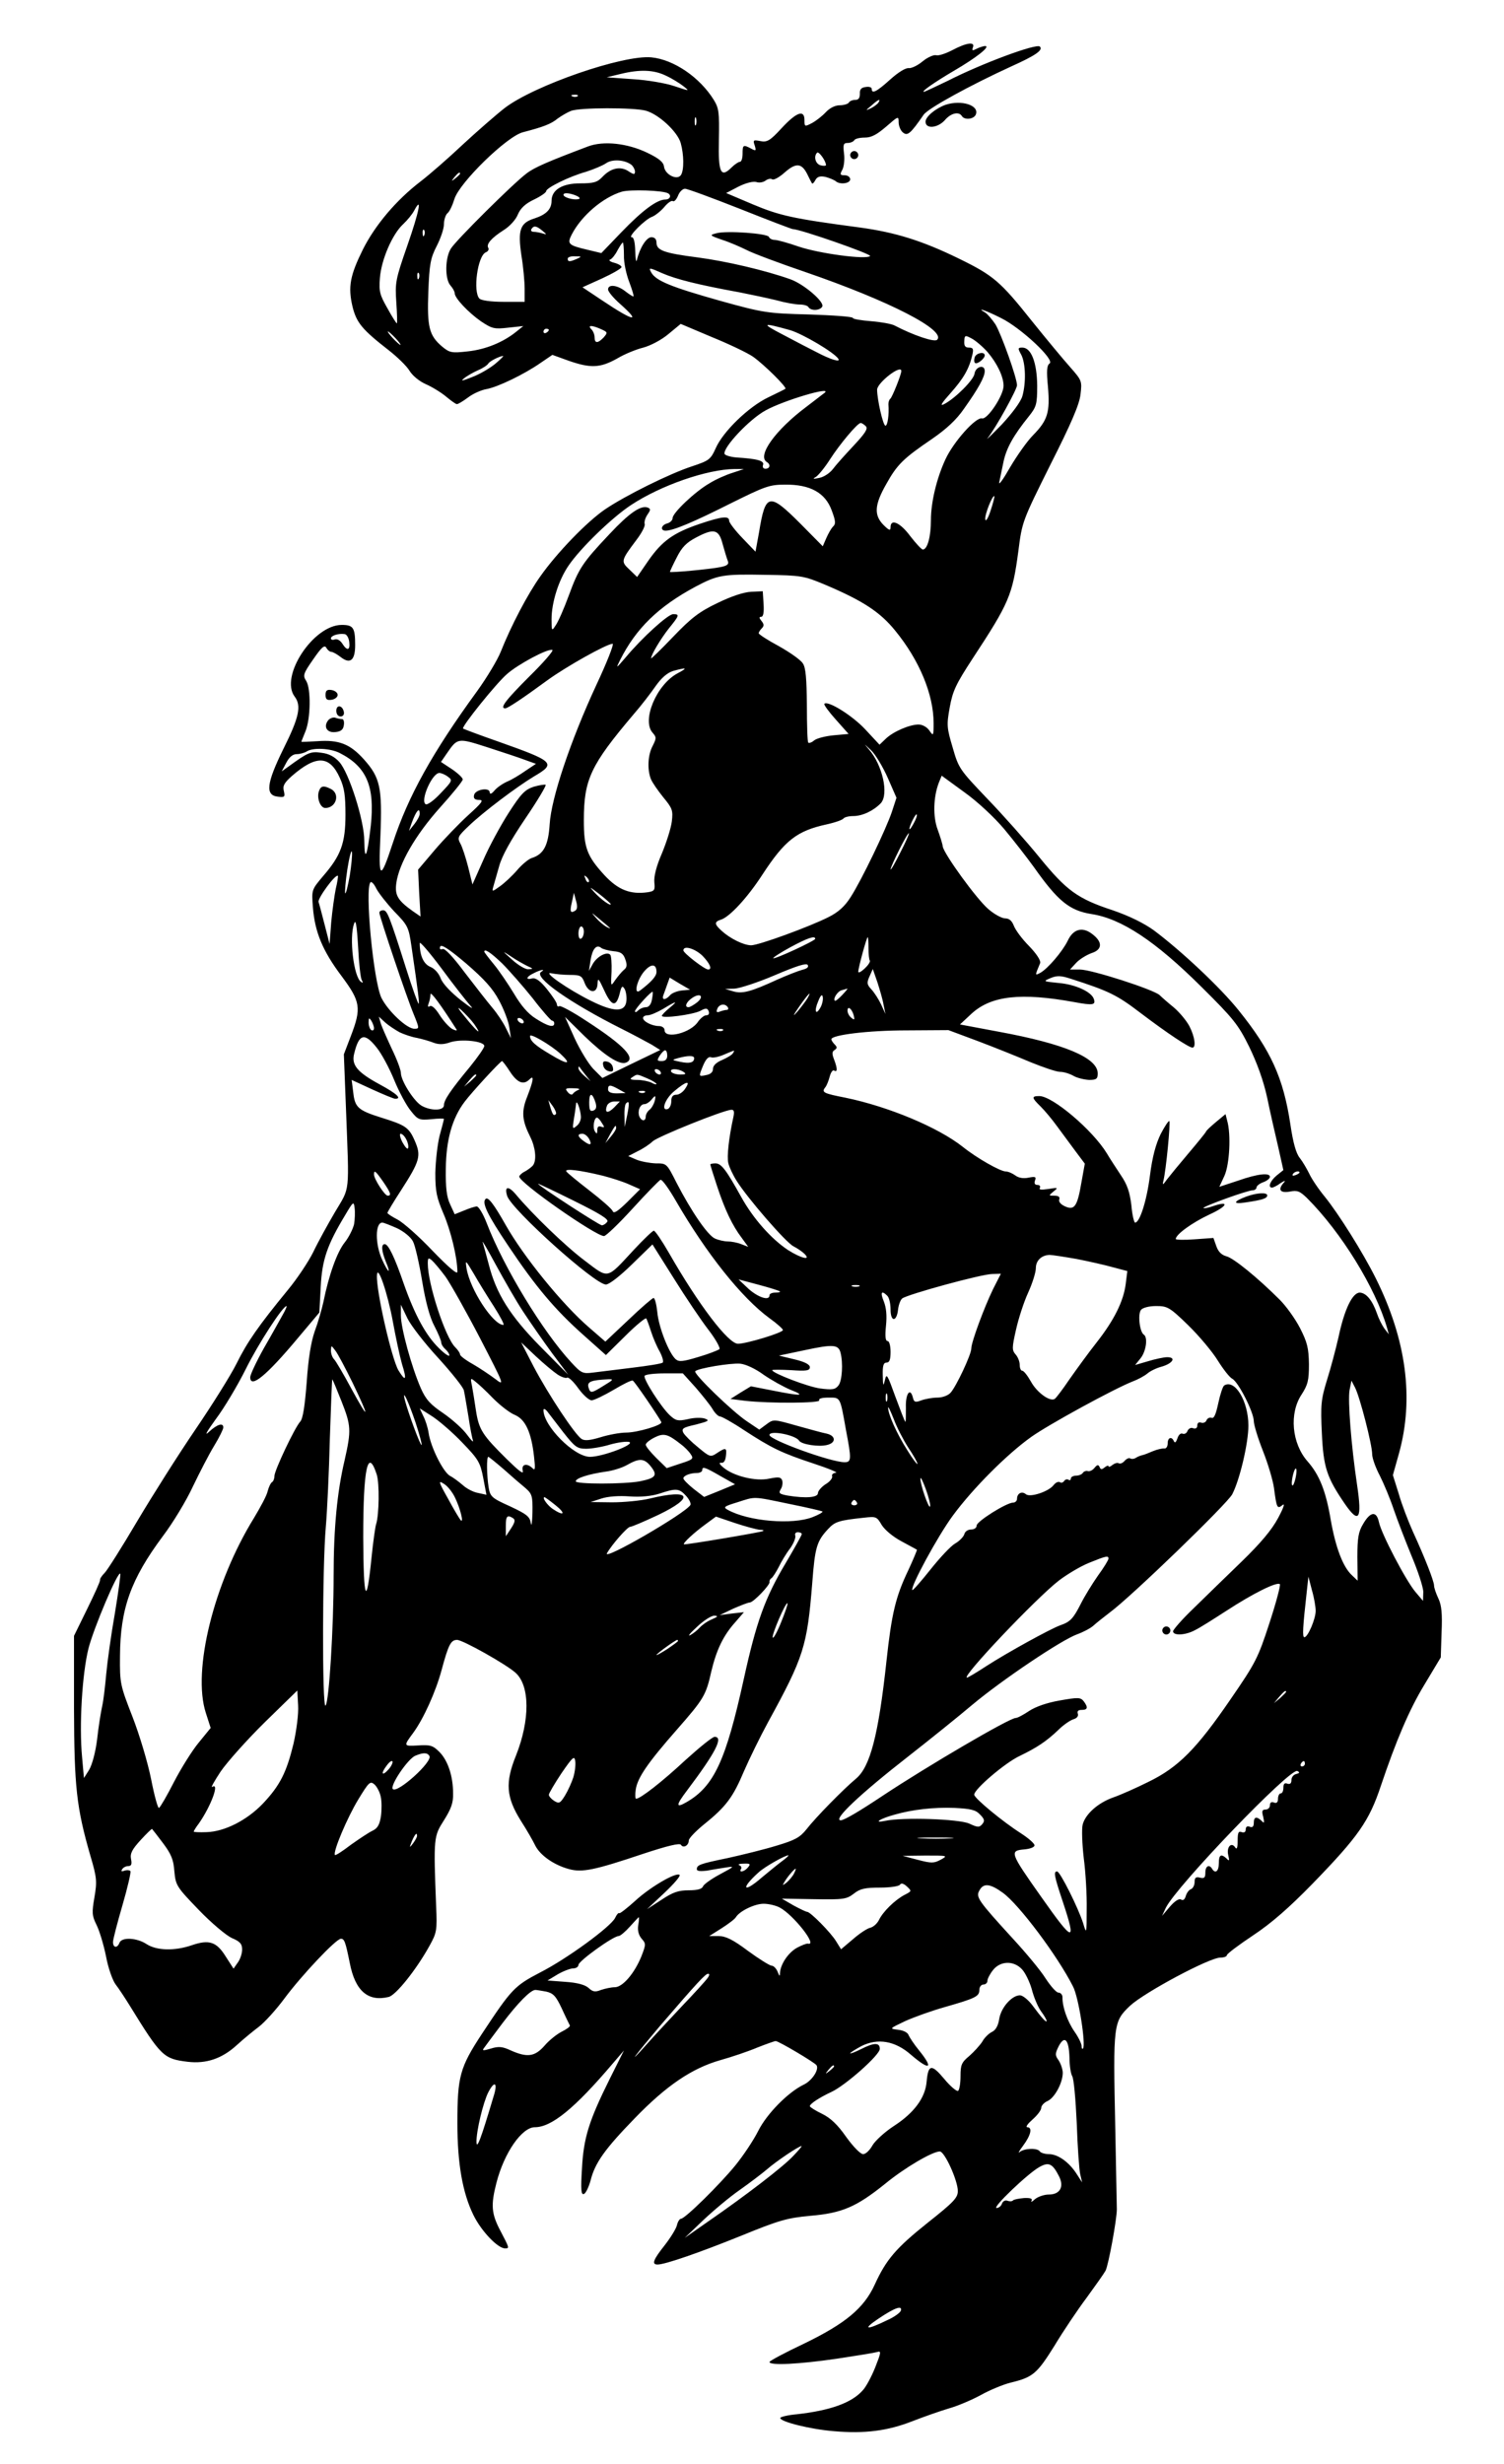 <?xml version="1.0" encoding="UTF-8" standalone="yes"?>
<svg version="1.0" xmlns="http://www.w3.org/2000/svg" width="419pt" height="686pt" viewBox="0 0 559 915" preserveAspectRatio="xMidYMid meet">
  <g transform="translate(0,915) scale(0.1,-0.1)" fill="#000000" stroke="none">
    <path d="M3540 8965 c-25 -13 -52 -22 -61 -19 -9 2 -32 -8 -50 -23 -18 -15
-41 -26 -51 -25 -11 2 -39 -15 -69 -42 -51 -46 -69 -55 -69 -35 0 6 -10 9 -22
7 -17 -2 -23 -9 -22 -25 0 -16 -5 -23 -17 -23 -10 0 -21 -4 -24 -10 -3 -5 -19
-10 -34 -10 -17 0 -37 -10 -52 -26 -13 -14 -36 -32 -51 -40 -27 -14 -28 -14
-28 11 0 40 -29 30 -84 -29 -44 -48 -55 -54 -80 -49 -26 5 -28 4 -21 -16 6
-20 5 -22 -13 -12 -30 16 -32 14 -32 -19 0 -16 -4 -30 -10 -30 -5 0 -19 -9
-31 -21 -40 -40 -50 -20 -47 103 2 101 0 117 -19 148 -52 84 -149 150 -232
158 -105 10 -435 -104 -545 -188 -32 -25 -102 -86 -155 -135 -53 -50 -124
-112 -158 -138 -90 -69 -168 -161 -214 -252 -48 -97 -56 -139 -39 -212 15 -61
36 -86 135 -163 32 -25 67 -59 77 -76 11 -18 36 -39 61 -50 23 -10 57 -31 75
-46 18 -15 36 -28 40 -28 5 0 23 11 42 25 18 14 50 28 69 31 42 8 138 54 200
97 l44 30 61 -22 c81 -28 116 -27 179 8 28 17 73 35 98 41 26 7 67 28 93 50
l46 38 116 -49 c64 -26 133 -59 153 -73 41 -29 127 -114 120 -119 -2 -2 -31
-16 -64 -32 -73 -35 -168 -127 -195 -189 -19 -42 -25 -46 -88 -67 -83 -27
-248 -109 -322 -159 -68 -46 -181 -163 -242 -250 -47 -66 -108 -182 -147 -280
-12 -30 -51 -95 -87 -145 -167 -229 -257 -391 -314 -565 -47 -143 -54 -138
-46 29 7 176 -1 214 -61 281 -52 58 -93 74 -174 68 -32 -2 -59 -3 -59 -2 0 1
7 18 15 38 20 48 21 160 3 188 -13 20 -11 27 26 80 31 45 42 55 49 43 4 -8 13
-15 18 -15 6 0 22 -9 36 -20 35 -27 53 -11 53 45 0 65 -7 75 -50 75 -105 0
-231 -191 -175 -266 26 -34 17 -77 -41 -193 -64 -130 -69 -174 -21 -179 25 -3
27 -1 22 21 -5 19 1 30 30 56 90 78 140 77 178 -7 17 -37 21 -66 21 -137 0
-106 -17 -152 -84 -229 -42 -50 -42 -50 -37 -115 7 -91 36 -162 107 -256 70
-94 74 -118 34 -222 l-26 -68 8 -205 c12 -319 16 -285 -41 -381 -27 -46 -64
-113 -81 -149 -18 -36 -60 -99 -94 -140 -109 -133 -151 -193 -191 -274 -22
-44 -91 -154 -153 -245 -62 -91 -159 -244 -216 -340 -56 -95 -111 -182 -121
-192 -11 -11 -18 -22 -17 -26 1 -5 -21 -53 -48 -108 l-49 -100 0 -270 c1 -291
9 -367 61 -547 24 -81 25 -95 15 -154 -10 -57 -9 -68 7 -101 11 -21 27 -74 36
-118 8 -44 25 -91 36 -105 11 -14 34 -49 52 -78 117 -190 126 -198 216 -209
69 -8 127 12 181 61 25 23 63 54 83 69 21 16 64 63 95 105 63 85 192 222 210
222 13 0 17 -11 33 -90 20 -104 68 -145 145 -126 27 7 103 102 152 191 26 47
28 56 24 145 -10 258 -9 260 29 320 27 43 35 65 34 100 0 65 -20 123 -51 154
-24 24 -34 27 -79 24 -55 -3 -55 -3 -18 47 38 52 83 151 105 232 26 97 35 113
58 113 21 0 183 -91 217 -122 54 -48 54 -176 2 -307 -41 -101 -37 -155 18
-243 22 -34 46 -76 54 -93 19 -36 69 -71 124 -86 50 -14 96 -4 278 57 91 30
134 40 139 33 8 -14 29 -3 29 16 0 8 26 35 58 61 81 65 107 101 147 196 20 46
60 128 90 183 132 241 145 280 164 517 10 133 17 155 59 200 25 27 39 32 134
42 44 5 47 4 65 -27 12 -19 42 -44 74 -61 30 -16 55 -30 57 -31 1 -1 -13 -35
-32 -76 -47 -98 -62 -161 -81 -336 -30 -278 -61 -394 -113 -438 -48 -40 -150
-144 -185 -189 -24 -30 -43 -40 -110 -60 -45 -14 -127 -34 -181 -46 -107 -22
-116 -26 -116 -42 0 -7 14 -8 38 -5 20 4 53 9 72 12 32 5 29 3 -23 -25 -32
-17 -60 -37 -64 -45 -3 -10 -20 -15 -53 -15 -38 0 -59 -7 -101 -35 l-54 -35
64 60 c35 33 61 63 57 67 -12 12 -110 -45 -166 -97 -30 -27 -56 -47 -58 -45
-3 3 -10 -5 -16 -18 -17 -33 -178 -151 -278 -202 -96 -50 -107 -62 -216 -227
-83 -126 -92 -159 -92 -333 0 -149 19 -259 60 -342 29 -59 90 -123 117 -123
17 0 17 0 -17 65 -34 64 -36 96 -15 178 29 113 95 207 143 207 62 0 148 70
289 236 l42 49 -53 -106 c-77 -155 -97 -218 -103 -333 -5 -78 -3 -98 7 -94 7
2 18 25 25 50 16 65 53 117 164 231 118 122 213 186 318 216 43 12 105 33 138
47 33 13 64 24 68 24 11 0 146 -80 152 -90 10 -17 -18 -58 -48 -72 -58 -28
-137 -108 -169 -172 -17 -34 -55 -91 -85 -128 -58 -71 -187 -198 -202 -198 -5
0 -12 -11 -15 -24 -3 -13 -24 -47 -46 -75 -42 -53 -49 -71 -26 -71 28 0 155
44 311 107 142 58 171 66 257 74 118 10 171 33 278 119 73 60 176 120 203 120
18 0 67 -108 67 -147 0 -25 -15 -41 -111 -117 -119 -95 -155 -137 -198 -231
-40 -87 -108 -144 -263 -219 -70 -33 -128 -64 -128 -68 0 -14 112 -8 249 12
73 11 141 22 151 25 16 5 15 -1 -7 -57 -14 -35 -35 -74 -47 -86 -41 -46 -120
-74 -243 -88 -35 -3 -63 -10 -63 -14 0 -14 112 -42 199 -49 115 -10 200 1 292
37 41 16 101 37 134 47 33 9 87 32 120 50 34 19 83 39 110 46 84 20 99 33 164
137 33 55 87 135 120 179 32 44 64 89 70 100 11 21 42 191 42 228 0 11 -3 151
-6 310 -8 378 -7 387 55 446 54 50 295 179 336 179 13 0 24 4 24 9 0 5 44 38
98 74 68 45 134 103 219 190 172 177 212 234 256 367 55 163 104 279 159 370
l63 105 3 93 c3 70 0 101 -12 126 -9 19 -16 40 -16 48 0 16 -34 103 -79 201
-17 38 -41 100 -52 139 l-22 70 23 82 c56 203 27 422 -87 650 -48 96 -138 239
-189 302 -24 29 -50 68 -58 86 -9 18 -24 44 -35 58 -14 17 -25 57 -35 125 -26
172 -72 274 -192 423 -68 85 -213 221 -316 298 -38 27 -91 53 -152 74 -131 43
-172 73 -273 197 -48 59 -136 158 -194 218 -102 107 -106 112 -128 189 -22 74
-23 84 -11 150 11 61 23 86 85 181 136 207 148 235 170 399 14 110 15 112 119
321 77 152 108 224 112 261 6 50 5 52 -39 102 -25 28 -89 105 -142 171 -117
147 -143 169 -270 231 -137 67 -237 98 -369 116 -249 33 -298 44 -398 86 l-99
42 46 24 c28 14 54 20 66 17 11 -4 26 -1 34 5 8 6 19 9 25 5 6 -4 27 8 46 25
42 37 63 36 84 -5 8 -17 16 -32 18 -35 2 -3 8 3 13 13 7 12 17 15 37 11 15 -4
31 -11 37 -15 15 -15 55 -10 55 6 0 8 -9 15 -20 15 -18 0 -19 3 -9 21 6 12 9
39 6 60 -4 33 -2 39 13 39 11 0 22 5 25 10 3 6 21 10 39 10 25 0 45 11 80 41
45 39 46 40 46 16 0 -13 7 -31 16 -38 17 -14 28 -5 77 66 17 24 172 109 327
180 89 40 118 60 105 73 -12 13 -217 -63 -342 -127 -46 -22 -86 -41 -89 -41
-12 0 40 36 113 79 79 46 136 90 115 91 -7 0 -22 -5 -32 -10 -16 -8 -18 -8
-14 5 9 22 -23 18 -76 -10z m-1065 -95 c22 -10 51 -28 65 -39 24 -19 24 -19
-33 0 -32 11 -102 23 -155 26 l-97 7 50 12 c73 18 125 16 170 -6z m-328 -76
c-3 -3 -12 -4 -19 -1 -8 3 -5 6 6 6 11 1 17 -2 13 -5z m1118 -24 c-3 -5 -16
-15 -28 -21 -21 -10 -21 -9 2 10 25 23 36 27 26 11z m-865 -30 c48 -13 118
-78 130 -120 12 -43 13 -100 1 -119 -14 -21 -59 1 -63 31 -2 17 -19 31 -63 52
-73 35 -162 45 -220 23 -148 -56 -200 -78 -229 -101 -48 -36 -260 -246 -280
-278 -22 -34 -23 -113 -2 -137 9 -10 16 -23 16 -29 0 -18 50 -71 97 -104 42
-28 50 -30 102 -24 l56 6 -25 -20 c-49 -40 -115 -67 -181 -74 -61 -7 -68 -5
-96 18 -48 41 -56 72 -51 204 4 102 8 124 31 169 15 29 27 65 27 81 0 16 6 35
13 41 8 6 19 30 26 53 19 61 195 233 255 248 77 20 105 31 129 51 14 10 36 23
49 28 31 13 234 13 278 1z m187 -52 c-3 -7 -5 -2 -5 12 0 14 2 19 5 13 2 -7 2
-19 0 -25z m483 -150 c0 -3 -9 -4 -20 -1 -19 5 -27 33 -13 47 6 6 32 -29 33
-46z m-722 0 c6 -6 12 -17 12 -24 0 -12 -4 -12 -24 1 -30 20 -66 12 -97 -21
-19 -20 -32 -24 -83 -24 -66 0 -106 -24 -106 -65 0 -31 -20 -51 -63 -65 -54
-17 -63 -42 -49 -138 7 -42 12 -98 12 -124 l0 -48 -78 0 c-47 0 -83 5 -90 12
-25 25 -7 160 24 172 8 3 12 11 9 16 -9 14 11 37 58 67 21 13 45 39 52 58 10
23 28 40 60 55 25 12 45 26 45 31 0 12 84 54 148 72 28 9 62 23 75 32 23 16
70 13 95 -7z m-638 -32 c0 -2 -8 -10 -17 -17 -16 -13 -17 -12 -4 4 13 16 21
21 21 13z m773 -73 c14 -8 7 -23 -10 -23 -31 0 -86 -41 -163 -121 l-75 -78
-50 12 c-73 17 -78 22 -60 57 36 70 116 138 186 159 31 9 153 5 172 -6z m268
-58 c103 -41 192 -75 196 -75 27 0 294 -93 287 -100 -15 -14 -187 9 -265 35
-40 14 -80 25 -90 25 -9 0 -19 5 -21 11 -4 13 -156 24 -194 14 -28 -7 -28 -8
21 -25 28 -9 69 -27 91 -38 23 -12 122 -49 219 -82 311 -107 523 -216 488
-251 -10 -10 -89 17 -158 53 -11 6 -50 13 -87 16 -38 3 -68 8 -68 12 0 5 -73
10 -162 13 -156 4 -170 6 -332 51 -181 51 -239 74 -256 106 -10 18 -7 18 42
-4 51 -22 129 -42 288 -71 41 -8 102 -21 135 -29 32 -9 71 -16 87 -16 15 0 30
-4 33 -10 9 -14 42 -13 51 2 10 17 -68 84 -119 102 -93 33 -238 67 -345 81
-124 16 -152 26 -152 55 0 13 -7 20 -19 20 -18 0 -43 -39 -54 -85 -3 -11 -5 4
-6 33 -1 33 -5 52 -13 52 -17 0 51 68 76 76 10 4 30 19 44 35 13 16 28 27 33
23 5 -3 13 6 19 20 5 14 17 26 26 26 9 0 101 -34 205 -75z m-599 37 c-19 -6
-64 7 -57 18 3 5 19 4 37 -2 18 -6 27 -13 20 -16z m-638 -173 c-44 -126 -46
-138 -41 -211 3 -43 4 -78 2 -78 -2 0 -18 25 -35 56 -28 49 -32 62 -28 112 5
68 46 163 86 200 16 15 35 38 42 52 30 56 18 -5 -26 -131z m502 55 c17 -14 17
-15 1 -10 -10 3 -25 6 -33 6 -9 0 -12 5 -9 10 9 14 18 13 41 -6z m-439 -16
c-3 -8 -6 -5 -6 6 -1 11 2 17 5 13 3 -3 4 -12 1 -19z m742 -75 c-1 -27 9 -72
20 -100 11 -29 18 -53 15 -53 -3 0 -17 9 -31 20 -30 23 -63 26 -63 6 0 -8 20
-32 45 -54 80 -71 50 -65 -65 12 l-75 50 73 33 c39 18 72 37 72 42 0 5 -12 12
-27 16 -16 4 -22 10 -15 12 7 3 19 18 27 34 9 16 17 29 20 29 2 0 4 -21 4 -47z
m-174 -13 c-27 -12 -35 -12 -35 0 0 6 12 10 28 9 24 0 25 -1 7 -9z m-588 -72
c-3 -8 -6 -5 -6 6 -1 11 2 17 5 13 3 -3 4 -12 1 -19z m2165 -149 c74 -37 200
-155 179 -168 -10 -7 -12 -26 -6 -87 8 -94 -1 -124 -55 -179 -22 -22 -60 -76
-86 -120 -25 -44 -43 -69 -40 -55 3 14 10 48 16 77 11 50 36 96 95 169 27 34
30 44 30 113 -1 85 -22 141 -55 141 -17 0 -18 -2 -4 -27 16 -32 18 -103 4
-153 -6 -21 -37 -63 -77 -106 -38 -39 -61 -61 -52 -50 31 39 109 181 109 196
0 27 -58 189 -80 226 -12 18 -29 38 -38 44 -38 22 3 8 60 -21z m-786 -44 c48
-14 166 -84 180 -107 9 -14 -30 -2 -81 25 -22 11 -78 40 -125 65 -83 43 -78
46 26 17z m-701 3 c24 -11 24 -12 9 -30 -22 -23 -34 -23 -34 0 0 10 -5 23 -12
30 -16 16 2 16 37 0z m-195 -2 c0 -3 -4 -8 -10 -11 -5 -3 -10 -1 -10 4 0 6 5
11 10 11 6 0 10 -2 10 -4z m-570 -31 c13 -14 21 -25 18 -25 -2 0 -15 11 -28
25 -13 14 -21 25 -18 25 2 0 15 -11 28 -25z m2200 -51 c36 -42 60 -92 60 -126
0 -36 -60 -126 -80 -121 -23 6 -106 -87 -136 -152 -33 -71 -54 -160 -54 -226
0 -61 -13 -109 -30 -109 -5 0 -26 23 -47 50 -37 50 -73 66 -73 33 0 -14 -5
-13 -27 9 -35 36 -33 74 11 151 40 72 63 95 169 167 54 37 92 72 120 113 54
76 77 118 77 140 0 26 -34 17 -38 -10 -3 -23 -72 -92 -113 -113 -17 -9 -10 3
24 41 48 54 69 90 81 142 5 22 3 27 -13 27 -14 0 -18 7 -17 24 1 22 3 23 27
10 14 -7 41 -30 59 -50z m-1829 -44 c-18 -15 -56 -38 -85 -49 -38 -15 -46 -17
-31 -5 11 9 34 22 52 30 17 7 35 19 38 25 6 9 41 27 55 28 3 0 -10 -13 -29
-29z m1509 -27 c0 -13 -34 -98 -41 -103 -4 -3 -7 -12 -7 -20 3 -40 -3 -80 -11
-80 -9 0 -31 98 -31 134 1 26 90 95 90 69z m-285 -81 c-6 -4 -36 -28 -68 -52
-115 -86 -184 -182 -147 -205 15 -9 12 -25 -5 -25 -8 0 -12 6 -9 14 6 16 -22
23 -100 28 -22 2 -41 8 -43 13 -7 23 92 129 153 162 67 37 249 91 219 65z
m153 -124 c9 -9 -2 -26 -46 -73 -31 -33 -66 -72 -77 -87 -11 -14 -33 -29 -50
-32 -24 -5 -26 -4 -12 4 9 6 33 35 52 65 36 56 102 135 114 135 4 0 12 -5 19
-12z m-495 -173 c-23 -7 -62 -24 -86 -39 -54 -31 -137 -110 -137 -129 0 -8 -9
-17 -20 -20 -23 -6 -27 -27 -6 -27 28 0 104 32 241 101 129 64 145 70 203 70
93 1 149 -30 173 -95 15 -40 16 -51 5 -61 -7 -7 -18 -27 -25 -43 l-13 -30 -83
84 c-117 117 -130 114 -154 -33 l-13 -71 -49 51 c-27 28 -49 57 -49 64 0 19
-27 16 -110 -12 -97 -33 -139 -63 -190 -136 l-42 -61 -29 28 c-32 30 -31 33
26 109 20 26 34 53 31 60 -2 7 2 22 10 34 13 19 13 22 1 27 -26 9 -69 -21
-142 -99 -100 -106 -114 -127 -151 -228 -18 -49 -40 -99 -49 -111 -14 -22 -15
-21 -15 23 0 62 26 145 63 199 44 65 162 179 232 225 112 74 284 133 385 134
l35 0 -42 -14z m959 -140 c-9 -28 -18 -43 -20 -33 -3 16 27 92 34 86 1 -2 -5
-26 -14 -53z m-996 -125 c7 -25 15 -52 19 -62 5 -12 -1 -18 -26 -23 -37 -8
-189 -22 -189 -18 0 2 11 26 25 53 19 38 36 56 73 75 66 35 84 30 98 -25z
m379 -150 c142 -60 206 -102 262 -171 90 -110 143 -237 143 -344 0 -48 -1 -49
-16 -27 -9 13 -26 22 -40 22 -33 0 -94 -26 -122 -53 l-23 -22 -54 58 c-48 51
-138 107 -151 94 -3 -3 16 -29 42 -58 l48 -54 -55 -5 c-31 -3 -63 -11 -73 -19
-9 -8 -19 -11 -22 -8 -3 3 -5 65 -5 139 -1 98 -4 139 -15 155 -8 13 -48 41
-89 64 -41 22 -75 44 -75 48 0 4 5 12 12 19 8 8 8 15 -2 27 -9 11 -9 15 -1 15
8 0 11 16 9 48 l-3 47 -43 -2 c-27 -1 -75 -17 -126 -42 -67 -32 -97 -55 -164
-125 -45 -47 -82 -83 -82 -80 0 13 36 73 66 111 39 48 41 53 16 53 -19 0 -115
-87 -176 -160 -37 -43 -38 -44 -21 -10 59 117 142 198 280 272 83 44 102 47
260 44 134 -2 143 -4 220 -36z m-1767 -213 c4 -32 -8 -35 -26 -6 -8 12 -19 18
-28 15 -8 -3 -14 -1 -14 4 0 10 27 19 50 16 8 0 16 -13 18 -29z m919 -159
c-97 -209 -168 -421 -174 -518 -5 -79 -22 -112 -67 -126 -12 -4 -36 -24 -54
-45 -18 -21 -47 -48 -64 -60 -28 -20 -30 -21 -25 -3 3 10 13 45 22 77 10 38
43 97 97 177 45 66 79 123 76 126 -3 2 -23 -1 -44 -7 -33 -11 -47 -25 -94 -98
-30 -47 -73 -126 -94 -175 l-40 -90 -16 65 c-9 35 -22 75 -29 87 -12 22 -9 27
31 65 54 52 179 146 244 185 82 48 74 55 -135 129 -69 24 -127 46 -130 48 -6
7 124 169 164 203 41 36 151 95 168 89 6 -2 -33 -47 -86 -99 -88 -88 -111
-118 -89 -118 9 0 66 38 156 104 70 51 220 135 243 136 6 0 -21 -69 -60 -152z
m301 42 c-78 -42 -134 -175 -92 -221 14 -16 14 -20 0 -48 -18 -33 -21 -87 -7
-123 5 -13 26 -43 46 -68 34 -41 37 -49 32 -90 -3 -25 -20 -78 -37 -119 -21
-48 -30 -86 -28 -107 3 -29 1 -33 -25 -37 -65 -9 -110 9 -161 64 -64 70 -76
101 -76 203 0 152 25 205 185 394 28 32 64 79 82 105 22 31 43 49 65 56 51 14
56 12 16 -9z m-565 -322 l39 -14 -39 -26 c-21 -15 -51 -33 -68 -40 -16 -7 -38
-22 -47 -33 -11 -13 -17 -15 -18 -7 0 20 -54 11 -58 -10 -3 -13 3 -18 19 -18
18 0 11 -10 -41 -57 -35 -32 -91 -90 -125 -130 l-61 -72 4 -87 5 -87 -29 20
c-56 40 -67 59 -61 104 10 72 70 177 161 279 47 52 86 100 86 106 0 6 -18 23
-40 38 l-41 27 22 32 c40 58 40 58 152 22 56 -18 119 -39 140 -47z m1347 -67
l32 -73 -17 -52 c-21 -63 -113 -255 -154 -318 -21 -33 -45 -55 -81 -73 -71
-36 -260 -105 -288 -105 -28 0 -78 25 -109 53 -28 25 -29 34 -4 42 33 10 100
83 155 168 83 127 128 162 238 186 32 7 60 17 63 22 4 5 20 9 36 9 35 0 76 20
103 48 30 34 6 141 -44 199 -21 25 -21 24 7 -2 17 -16 45 -63 63 -104z m-2037
93 c100 -51 131 -124 115 -271 -13 -113 -23 -137 -24 -55 0 75 -57 254 -93
293 -17 19 -39 31 -66 34 -40 6 -50 2 -124 -52 l-24 -17 17 32 c11 21 24 32
39 32 12 0 29 5 37 10 23 15 88 12 123 -6z m402 -88 c18 -13 16 -16 -27 -61
-25 -27 -50 -45 -56 -41 -21 13 24 116 51 116 7 0 22 -6 32 -14z m2068 -195
c35 -42 84 -105 110 -141 89 -126 132 -161 214 -174 111 -17 237 -100 409
-271 118 -117 136 -139 177 -222 29 -60 53 -125 67 -190 11 -54 30 -136 41
-183 l19 -85 -25 -20 c-24 -20 -34 -45 -17 -45 4 0 19 7 32 17 14 9 19 10 13
3 -25 -27 -16 -41 20 -35 29 6 38 2 65 -24 128 -128 254 -333 297 -481 l7 -25
-17 22 c-9 13 -21 37 -27 55 -17 49 -40 77 -64 78 -27 0 -57 -61 -79 -165 -10
-44 -29 -116 -43 -160 -22 -72 -24 -91 -19 -198 6 -126 18 -163 85 -261 53
-77 65 -58 46 69 -22 147 -35 315 -28 353 l7 35 13 -25 c18 -34 64 -213 64
-248 0 -15 13 -51 29 -81 15 -30 38 -85 51 -124 13 -38 43 -116 66 -172 24
-57 44 -117 44 -135 l-1 -33 -28 33 c-35 41 -127 216 -136 260 -9 42 -32 39
-59 -8 -17 -28 -21 -52 -21 -122 l1 -88 -22 21 c-33 31 -60 103 -78 205 -18
107 -42 167 -86 217 -59 67 -69 179 -22 249 23 36 27 52 27 112 -1 60 -6 81
-33 134 -18 35 -52 82 -75 105 -83 83 -173 156 -199 162 -18 5 -30 17 -37 37
l-11 31 -70 -5 c-38 -3 -70 -2 -70 1 0 17 61 61 125 91 68 31 77 53 13 31 -17
-6 -33 -9 -35 -7 -5 5 163 66 183 66 7 0 14 5 14 10 0 6 11 15 25 20 14 5 25
14 25 20 0 16 -44 12 -118 -14 l-70 -23 19 41 c19 42 25 154 10 205 l-6 24
-35 -29 c-19 -16 -37 -32 -38 -37 -2 -4 -31 -40 -65 -80 -34 -40 -70 -84 -80
-97 -15 -21 -17 -22 -13 -5 10 40 27 217 22 222 -2 3 -17 -19 -32 -48 -18 -37
-31 -84 -40 -155 -12 -94 -38 -174 -55 -174 -4 0 -11 29 -14 65 -6 48 -15 76
-39 111 -17 26 -41 62 -52 81 -53 87 -202 213 -251 213 -30 0 -29 -6 5 -39 15
-15 42 -47 60 -72 18 -24 49 -66 68 -92 l36 -48 -13 -72 c-15 -88 -26 -103
-62 -86 -15 7 -23 17 -20 25 3 9 -2 14 -18 14 -22 0 -22 0 -3 16 18 14 17 15
-19 9 -27 -4 -37 -3 -32 4 3 6 -1 11 -9 11 -10 0 -13 6 -9 17 5 13 1 15 -24
10 -19 -4 -37 -1 -49 8 -11 8 -27 15 -36 15 -20 0 -108 50 -159 91 -92 73
-277 150 -437 183 -82 16 -89 20 -75 38 6 7 13 26 17 41 4 15 11 25 16 22 13
-8 13 7 0 41 -8 21 -8 29 2 35 10 7 10 11 0 21 -6 6 -12 15 -12 19 0 16 137
33 280 33 l155 1 110 -41 c61 -23 148 -58 195 -78 47 -19 96 -36 110 -36 14 0
36 -7 50 -15 14 -8 40 -14 58 -15 27 0 32 4 32 24 0 58 -123 110 -368 155
l-144 27 44 41 c73 66 183 78 381 42 70 -13 81 -11 72 13 -10 26 -69 53 -130
58 -58 6 -59 6 -31 18 24 10 38 10 75 -2 143 -46 172 -60 261 -128 99 -75 179
-128 192 -128 14 0 9 40 -11 79 -11 21 -37 52 -58 70 -21 17 -45 38 -53 46
-23 21 -253 95 -296 95 l-37 0 23 25 c12 13 38 29 57 36 41 13 42 42 1 72 -36
27 -70 17 -90 -27 -20 -40 -73 -102 -101 -118 -21 -11 -21 -12 -1 36 3 9 -13
34 -41 63 -26 26 -51 60 -57 76 -7 18 -17 27 -32 27 -12 0 -40 15 -62 34 -44
37 -166 206 -170 233 -1 10 -10 38 -19 63 -18 48 -16 120 4 173 l11 27 85 -62
c49 -35 112 -94 148 -137z m-2173 57 c0 -7 -9 -24 -20 -38 l-20 -25 10 29 c17
46 30 61 30 34z m1836 -35 c-8 -15 -15 -25 -16 -21 0 12 23 58 27 54 3 -2 -2
-17 -11 -33z m-50 -109 c-19 -38 -35 -66 -36 -62 0 11 63 138 68 134 2 -2 -13
-35 -32 -72z m-2046 -85 c-7 -39 -14 -68 -17 -66 -2 3 1 43 8 89 7 45 15 75
17 65 2 -10 -2 -50 -8 -88z m-52 -49 c-5 -25 -13 -81 -17 -125 l-6 -80 -18 70
c-10 39 -20 77 -23 86 -4 13 63 105 72 97 1 -2 -2 -24 -8 -48z m940 25 c-3 -3
-9 2 -12 12 -6 14 -5 15 5 6 7 -7 10 -15 7 -18z m-722 -110 c50 -51 53 -58 63
-127 26 -177 30 -212 27 -215 -2 -2 -23 56 -46 129 -64 202 -71 218 -86 218
-8 0 -14 -4 -14 -9 0 -13 103 -319 128 -378 21 -52 21 -53 2 -53 -28 0 -97 65
-122 114 -30 61 -63 407 -41 430 4 4 14 -7 22 -24 9 -17 39 -55 67 -85z m804
28 c0 -9 -37 18 -60 43 -22 24 -20 23 18 -6 23 -18 42 -35 42 -37z m-133 -25
c-17 -10 -20 -3 -11 34 l7 33 8 -30 c6 -20 5 -32 -4 -37z m128 -62 c6 -4 1 -4
-10 2 -11 6 -29 21 -40 34 -19 22 -19 22 10 -2 17 -14 35 -29 40 -34z m-920
-196 c5 -9 4 -11 -3 -6 -27 17 -45 164 -26 216 6 19 10 -3 15 -86 3 -61 9
-117 14 -124z m825 181 c0 -11 -4 -23 -10 -26 -6 -4 -10 5 -10 19 0 14 5 26
10 26 6 0 10 -9 10 -19z m860 -27 c0 -7 -151 -77 -156 -72 -2 2 27 21 64 41
63 34 92 44 92 31z m198 -34 c0 -22 2 -43 5 -47 2 -5 -7 -18 -20 -30 -13 -12
-23 -17 -23 -11 0 14 31 128 35 128 2 0 3 -18 3 -40z m-1480 -214 c16 -17 1
-8 -35 20 -38 30 -68 62 -75 81 -7 19 -23 37 -39 43 -25 11 -39 42 -39 88 0 8
36 -34 81 -94 44 -60 93 -122 107 -138z m107 19 c18 -33 35 -78 38 -100 l6
-40 -19 38 c-10 21 -33 55 -50 75 -17 20 -63 79 -102 130 -44 59 -75 92 -83
88 -9 -3 -12 0 -9 9 4 10 32 -8 97 -63 67 -58 98 -92 122 -137z m425 183 c27
-2 37 -9 44 -30 8 -22 6 -31 -6 -40 -8 -7 -22 -24 -32 -38 -16 -24 -16 -23
-13 32 1 31 -1 59 -5 63 -12 13 -48 -6 -64 -33 l-15 -27 6 40 c7 42 22 60 40
45 5 -4 26 -10 45 -12z m331 -17 c28 -29 37 -51 21 -51 -13 0 -92 61 -92 71 0
20 43 7 71 -20z m-745 -28 c27 -27 78 -85 114 -130 35 -46 68 -83 72 -83 4 0
8 -4 8 -10 0 -17 -24 -11 -69 18 -29 18 -55 49 -81 93 -22 36 -55 85 -75 109
-19 23 -35 44 -35 46 0 13 23 -2 66 -43z m94 -10 c23 -10 23 -11 4 -12 -11 -1
-38 15 -60 35 -39 35 -39 35 -4 12 19 -13 46 -28 60 -35z m1022 -14 c-15 -4
-56 -20 -92 -36 -100 -46 -131 -54 -165 -44 l-30 9 35 1 c19 1 87 23 150 50
80 34 117 46 122 38 5 -8 -3 -14 -20 -18z m-542 -8 c0 -16 -19 -37 -61 -69
-26 -19 -11 42 17 73 25 28 44 26 44 -4z m-429 0 c-29 -19 106 -114 299 -211
44 -22 94 -49 112 -59 l32 -20 -108 -52 -107 -52 -34 34 c-18 19 -49 70 -69
113 l-36 80 72 -71 c76 -73 130 -108 154 -99 40 15 -6 64 -145 154 -51 34 -98
59 -102 56 -5 -3 -9 0 -9 6 0 7 -17 32 -37 57 -25 31 -42 43 -55 40 -25 -7
-23 6 5 19 27 14 47 17 28 5z m1273 -122 l7 -34 -16 35 c-9 19 -25 44 -36 56
-17 18 -18 25 -7 49 l12 27 17 -49 c9 -28 20 -65 23 -84z m-1166 111 c39 0 45
-3 55 -30 15 -39 47 -41 48 -2 1 23 4 19 25 -26 27 -59 44 -63 57 -12 7 29 10
32 19 17 5 -10 8 -30 6 -45 -5 -41 -46 -41 -132 2 -85 42 -184 111 -146 102
14 -3 45 -6 68 -6z m415 -58 c-17 -2 -37 -10 -43 -18 -15 -17 -31 -19 -25 -1
2 6 9 24 14 39 l10 28 38 -23 38 -22 -32 -3z m597 -17 c-13 -14 -25 -23 -27
-21 -8 7 10 35 25 39 10 3 19 5 21 6 3 0 -6 -10 -19 -24z m-1433 -128 c3 -5
-4 -4 -16 2 -12 7 -33 30 -47 52 -15 24 -29 37 -36 33 -8 -5 -9 -1 -5 10 4 10
7 25 7 34 0 13 39 -40 97 -131z m726 111 c-3 -18 -12 -28 -22 -28 -9 0 -22 -5
-29 -12 -7 -7 -12 -8 -12 -3 0 9 62 77 66 72 1 -1 0 -14 -3 -29z m168 -10
c-13 -10 -27 -18 -32 -18 -16 0 -9 19 13 34 30 21 47 7 19 -16z m410 15 c-6
-10 -22 -31 -36 -48 -20 -23 -19 -18 6 18 32 46 49 63 30 30z m49 -33 c-18
-33 -25 -15 -9 22 9 23 15 28 17 16 2 -9 -2 -27 -8 -38z m-562 -3 c-16 -13
-28 -26 -28 -29 0 -11 113 4 142 18 22 12 27 11 32 -1 3 -9 0 -15 -9 -15 -8 0
-21 -11 -30 -23 -27 -43 -125 -67 -125 -32 0 8 -9 15 -21 15 -25 0 -59 17 -59
30 0 6 8 10 18 10 9 0 35 11 57 24 51 31 57 31 23 3z m-726 -59 c33 -47 12
-31 -33 25 -27 32 -32 42 -15 27 15 -14 37 -37 48 -52z m943 62 c3 -5 2 -10
-4 -10 -5 0 -17 -3 -25 -6 -12 -5 -15 -2 -10 10 7 18 29 21 39 6z m468 -30 c4
-17 3 -19 -9 -9 -8 6 -14 18 -14 26 0 20 16 8 23 -17z m-1783 -48 c0 -7 -4
-10 -10 -7 -5 3 -10 16 -10 28 0 18 2 19 10 7 5 -8 10 -21 10 -28z m95 -15
c17 -8 46 -18 65 -21 19 -4 47 -12 62 -18 19 -7 37 -7 62 2 41 13 126 4 126
-14 0 -7 -24 -41 -53 -77 -73 -88 -97 -124 -97 -143 0 -22 -53 -21 -86 0 -29
20 -74 92 -74 120 0 11 -15 51 -34 90 -18 39 -37 81 -41 95 l-7 24 23 -21 c13
-12 38 -28 54 -37z m460 43 c3 -5 2 -10 -4 -10 -5 0 -13 5 -16 10 -3 6 -2 10
4 10 5 0 13 -4 16 -10z m742 -36 c-3 -3 -12 -4 -19 -1 -8 3 -5 6 6 6 11 1 17
-2 13 -5z m-604 -87 c44 -41 28 -42 -38 -2 -56 33 -75 50 -75 68 0 12 78 -34
113 -66z m-683 23 c18 -22 47 -76 65 -120 18 -44 46 -96 62 -115 26 -33 31
-35 76 -31 26 3 47 3 47 1 0 -2 -7 -30 -16 -62 -8 -32 -15 -94 -16 -139 0 -69
5 -91 30 -150 27 -62 52 -164 52 -217 0 -11 -33 17 -92 78 -50 53 -109 105
-130 116 -21 11 -38 22 -38 25 0 3 22 40 50 83 71 110 76 129 52 184 -22 51
-35 59 -125 87 -86 27 -98 38 -104 93 l-6 47 76 -35 c42 -19 80 -35 86 -35 26
0 6 19 -59 54 -81 44 -104 71 -94 112 18 76 39 81 84 24z m1080 -30 c0 -13 -7
-20 -20 -20 -18 0 -19 2 -8 20 7 11 16 20 20 20 5 0 8 -9 8 -20z m244 9 c-3
-6 -22 -17 -40 -25 -22 -9 -34 -21 -34 -33 0 -12 -9 -20 -25 -23 -29 -6 -29
-7 -11 37 10 23 20 33 29 29 8 -3 30 2 48 10 43 18 41 18 33 5z m-144 -18 c0
-17 -17 -21 -51 -14 -33 7 -33 7 -9 14 37 10 60 10 60 0z m-684 -51 c27 -41
50 -50 72 -28 18 18 15 -3 -8 -63 -23 -57 -20 -89 11 -151 19 -38 24 -84 11
-104 -4 -6 -17 -16 -29 -23 -13 -6 -23 -16 -23 -20 0 -23 284 -221 315 -221 7
0 55 46 107 103 51 56 98 104 103 106 6 2 31 -33 57 -78 113 -195 244 -360
348 -436 28 -20 50 -40 50 -44 0 -10 -136 -51 -167 -51 -36 0 -146 144 -257
338 -26 45 -51 82 -56 82 -4 0 -38 -32 -75 -72 -102 -110 -91 -108 -182 -39
-72 54 -195 173 -256 246 -28 33 -43 30 -32 -6 17 -51 326 -329 367 -329 12 0
52 31 97 75 l76 74 80 -127 c43 -69 101 -155 128 -190 27 -35 45 -68 41 -72
-5 -4 -40 -18 -78 -29 -56 -17 -72 -19 -84 -9 -25 21 -64 119 -69 176 -3 28
-9 52 -14 52 -4 0 -46 -36 -93 -81 l-86 -81 -60 52 c-101 87 -245 265 -311
382 -43 76 -65 105 -74 96 -15 -14 6 -58 84 -174 101 -151 174 -238 280 -332
l83 -74 73 72 c40 40 75 68 77 64 3 -5 11 -27 18 -49 7 -22 21 -55 32 -74 10
-19 15 -37 11 -41 -4 -4 -55 -12 -113 -19 -58 -7 -123 -15 -146 -18 -38 -5
-44 -2 -80 37 -106 114 -252 354 -315 518 -13 34 -30 62 -37 62 -7 0 -28 -7
-47 -15 l-35 -14 -17 37 c-13 27 -17 62 -16 132 1 106 23 187 70 249 27 36
133 151 139 151 2 0 16 -18 30 -40z m279 -10 l20 -25 -22 19 c-13 11 -23 24
-23 29 0 6 1 8 3 6 1 -2 11 -15 22 -29z m280 10 c3 -5 2 -10 -4 -10 -5 0 -13
5 -16 10 -3 6 -2 10 4 10 5 0 13 -4 16 -10z m85 0 c12 -8 9 -10 -12 -10 -15 0
-30 5 -33 10 -8 13 25 13 45 0z m-770 -13 c0 -2 -10 -12 -22 -23 l-23 -19 19
23 c18 21 26 27 26 19z m635 -11 c19 -8 35 -18 35 -21 0 -3 -9 -1 -19 5 -11 5
-35 10 -53 10 -25 0 -29 3 -18 10 19 12 15 13 55 -4z m142 -38 c-8 -13 -23
-23 -33 -23 -13 0 -19 -7 -19 -24 0 -14 -6 -26 -13 -29 -27 -9 -10 39 25 67
44 37 61 40 40 9z m-247 -3 l25 -14 -32 -1 c-23 0 -33 5 -33 15 0 18 8 18 40
0z m-150 -2 c-8 -3 -18 -10 -21 -15 -3 -5 -12 -2 -19 7 -11 13 -8 15 21 14 19
0 27 -3 19 -6z m247 -9 c-3 -3 -12 -4 -19 -1 -8 3 -5 6 6 6 11 1 17 -2 13 -5z
m-183 -40 c4 -15 2 -24 -9 -28 -12 -4 -15 2 -15 31 0 38 12 36 24 -3z m219 6
c-3 -10 -11 -25 -19 -31 -8 -6 -14 -18 -14 -25 0 -19 -16 -18 -24 1 -7 20 3
45 19 45 7 0 18 7 25 15 16 20 19 19 13 -5z m-367 -47 c-8 -8 -12 -3 -21 27
l-7 25 17 -23 c9 -13 14 -26 11 -29z m93 -9 c1 -12 -6 -28 -16 -35 -15 -13
-16 -11 -10 26 4 22 7 47 8 55 1 22 17 -20 18 -46z m124 34 c-24 -24 -37 -21
-27 6 3 9 16 16 27 16 l21 0 -21 -22z m48 -29 l-9 -44 -1 41 c-1 22 2 44 6 47
12 12 13 1 4 -44z m395 -6 c-17 -77 -25 -149 -19 -172 3 -14 17 -44 31 -66 40
-64 182 -228 211 -243 14 -7 33 -20 41 -28 26 -26 -12 -17 -61 14 -62 41 -129
116 -174 197 -56 101 -74 125 -96 125 -10 0 -19 -2 -19 -4 0 -2 11 -38 25 -80
29 -88 57 -147 92 -193 l24 -33 -26 10 c-15 6 -37 10 -50 10 -13 0 -35 5 -48
11 -27 12 -89 103 -143 208 -36 71 -36 71 -77 71 -23 1 -55 7 -72 14 l-30 13
35 18 c19 9 45 26 56 37 20 18 263 116 292 117 10 1 12 -7 8 -26z m-489 -23
c11 -16 10 -18 -2 -14 -10 4 -15 0 -15 -12 0 -15 -2 -16 -9 -5 -9 14 -3 51 8
51 3 0 12 -9 18 -20z m53 -19 c0 -5 -9 -19 -20 -32 l-20 -24 17 32 c19 34 23
39 23 24z m-780 -42 c6 -11 9 -25 7 -32 -2 -7 -11 3 -21 21 -9 17 -12 32 -7
32 6 0 15 -9 21 -21z m680 1 c12 -23 3 -25 -22 -6 -22 16 -23 26 -3 26 8 0 19
-9 25 -20z m51 -136 c31 -8 75 -22 97 -32 l41 -18 -48 -48 c-36 -35 -50 -44
-54 -33 -3 8 -42 42 -86 76 -44 34 -83 66 -86 71 -8 12 50 5 136 -16z m-817
-22 c28 -41 32 -52 17 -52 -11 0 -51 62 -51 79 0 18 6 13 34 -27z m3406 34 c0
-2 -7 -7 -16 -10 -8 -3 -12 -2 -9 4 6 10 25 14 25 6z m-2573 -183 c-5 -7 -14
-13 -20 -13 -10 0 -237 148 -237 154 0 2 60 -27 133 -63 99 -49 131 -69 124
-78z m-941 -9 c-4 -17 -19 -48 -35 -68 -28 -35 -59 -121 -79 -221 -6 -27 -20
-76 -32 -108 -14 -40 -24 -101 -30 -189 -7 -89 -14 -136 -24 -147 -21 -23 -96
-182 -96 -202 0 -10 -4 -20 -9 -23 -5 -3 -12 -18 -16 -33 -3 -16 -27 -60 -51
-100 -149 -241 -230 -567 -179 -724 l18 -56 -44 -54 c-25 -30 -66 -96 -92
-146 -26 -51 -51 -94 -56 -97 -4 -3 -17 44 -29 105 -12 61 -43 165 -69 232
-46 118 -48 125 -47 227 1 176 40 285 159 445 38 50 88 133 112 185 25 52 60
120 79 151 19 31 34 62 34 68 0 19 -23 12 -53 -16 -19 -18 -9 0 25 47 31 41
81 125 111 185 47 95 138 235 152 235 2 0 -4 -15 -14 -32 -10 -18 -41 -74 -70
-124 -28 -50 -51 -99 -51 -108 0 -44 60 5 177 145 l80 95 5 95 c5 101 24 156
91 267 30 51 32 52 35 26 2 -15 1 -42 -2 -60z m160 -15 c25 -12 51 -33 59 -49
8 -15 23 -81 34 -147 13 -79 29 -137 46 -168 14 -27 25 -54 25 -60 0 -7 7 -18
15 -25 8 -7 15 -17 15 -23 0 -6 -18 6 -39 27 -48 47 -89 122 -130 238 -35 102
-58 148 -71 148 -14 0 -12 -25 4 -65 21 -50 9 -43 -14 8 -26 57 -26 137 1 137
5 0 30 -10 55 -21z m468 -309 c27 -41 75 -110 108 -155 l60 -80 -104 105
c-113 115 -164 196 -192 307 -9 34 -19 70 -22 80 -3 10 18 -27 48 -82 30 -55
75 -134 102 -175z m2057 195 c46 -9 108 -23 136 -31 l53 -14 -6 -48 c-8 -63
-42 -133 -108 -217 -30 -38 -75 -100 -101 -137 -25 -37 -50 -70 -55 -73 -18
-11 -66 24 -88 64 -13 23 -27 41 -33 41 -5 0 -9 10 -9 22 0 12 -7 29 -15 38
-14 16 -14 25 1 91 9 41 29 103 45 138 16 35 29 76 29 92 0 28 21 48 51 49 9
0 54 -7 100 -15z m-2345 -66 c19 -27 77 -130 128 -228 91 -176 92 -179 57
-152 -20 15 -57 40 -83 55 -27 15 -48 31 -48 36 0 5 -8 17 -18 27 -37 36 -102
235 -102 311 0 21 2 23 15 12 8 -7 31 -34 51 -61z m180 -111 c24 -38 40 -68
35 -68 -38 0 -124 131 -137 210 -5 33 -4 32 27 -20 17 -30 51 -85 75 -122z
m-376 -55 c11 -60 26 -130 34 -158 19 -60 14 -68 -13 -24 -25 42 -83 294 -80
353 2 45 40 -67 59 -171z m2231 120 c-33 -68 -81 -197 -81 -221 0 -22 -56
-141 -77 -164 -9 -10 -30 -18 -49 -18 -18 0 -45 -5 -59 -10 -23 -9 -28 -7 -32
10 -10 40 -28 14 -26 -38 0 -29 0 -52 -2 -52 -2 0 -18 42 -37 93 -30 83 -33
89 -39 62 -6 -25 -7 -23 -8 18 -1 36 3 47 14 47 11 0 15 11 15 40 0 23 -5 40
-11 40 -8 0 -10 17 -6 57 4 38 1 67 -8 90 -14 34 -9 43 13 21 7 -7 12 -29 12
-51 0 -47 23 -47 28 1 2 17 9 35 15 40 18 15 296 91 335 91 l32 1 -29 -57z
m-792 -9 c2 -2 -5 -4 -17 -4 -12 0 -22 -4 -22 -10 0 -22 -42 -8 -78 24 l-37
35 75 -20 c41 -11 77 -22 79 -25z m294 19 c-7 -2 -19 -2 -25 0 -7 3 -2 5 12 5
14 0 19 -2 13 -5z m-1564 -266 c50 -55 93 -109 95 -120 3 -12 10 -56 17 -97 6
-41 14 -82 17 -90 2 -8 -7 2 -22 22 -15 21 -54 56 -87 79 -49 33 -66 51 -85
94 -34 78 -74 223 -74 270 l0 40 24 -50 c13 -27 65 -94 115 -148z m2788 121
c41 -40 90 -99 109 -130 20 -32 44 -63 54 -68 23 -12 80 -125 80 -157 0 -13
15 -63 34 -111 19 -48 37 -109 41 -137 10 -76 12 -80 32 -64 10 8 3 -12 -17
-49 -23 -43 -64 -92 -134 -160 -55 -53 -135 -131 -178 -173 -43 -41 -78 -81
-78 -87 0 -17 46 -15 81 4 17 8 69 41 117 72 98 64 188 109 199 99 3 -4 -14
-69 -39 -145 -42 -129 -51 -147 -144 -282 -126 -184 -194 -253 -305 -307 -46
-23 -105 -49 -131 -58 -57 -20 -104 -62 -114 -101 -4 -16 -2 -72 4 -124 7 -52
12 -138 11 -190 0 -93 -1 -94 -13 -53 -18 57 -86 193 -97 193 -14 0 -11 -16
21 -112 52 -156 40 -153 -79 16 -118 167 -120 173 -63 178 21 2 37 8 37 15 0
7 -23 27 -51 45 -66 42 -173 130 -173 143 -2 19 115 119 169 144 64 31 99 54
144 97 18 18 43 35 55 39 14 4 20 12 17 21 -3 9 1 14 14 14 23 0 25 9 8 32
-12 15 -21 15 -89 3 -47 -8 -90 -23 -114 -39 -21 -14 -43 -26 -50 -26 -23 0
-327 -178 -493 -288 -90 -60 -145 -92 -157 -92 -32 0 72 98 253 239 78 61 185
147 237 191 109 91 330 240 389 261 22 8 49 22 60 32 12 11 39 32 61 49 79 58
437 404 455 439 28 54 60 190 60 255 0 90 -50 174 -90 149 -5 -3 -15 -33 -22
-66 -9 -42 -16 -58 -25 -54 -8 2 -16 -2 -19 -10 -3 -7 -12 -11 -20 -8 -8 3
-14 -1 -14 -11 0 -9 -6 -13 -15 -10 -8 4 -17 -1 -21 -9 -3 -9 -11 -14 -19 -11
-7 3 -15 -5 -19 -18 -5 -14 -9 -18 -13 -10 -8 19 -23 14 -23 -8 0 -12 -6 -20
-12 -19 -7 1 -26 -3 -43 -10 -16 -7 -34 -14 -40 -15 -5 -1 -16 -5 -22 -9 -7
-5 -17 -6 -22 -3 -5 3 -14 -1 -21 -9 -7 -8 -16 -12 -22 -9 -5 3 -15 0 -23 -6
-8 -7 -15 -9 -15 -5 0 4 -6 2 -14 -4 -11 -9 -15 -9 -19 1 -5 10 -9 9 -19 -3
-7 -9 -18 -14 -25 -12 -6 2 -14 -1 -18 -6 -3 -6 -15 -11 -26 -11 -10 0 -19 -5
-19 -11 0 -5 -4 -8 -9 -4 -5 3 -12 1 -16 -5 -4 -6 -11 -8 -16 -4 -6 3 -16 -2
-23 -11 -18 -24 -87 -47 -103 -34 -15 13 -33 3 -33 -17 0 -8 -7 -14 -14 -14
-25 0 -136 -70 -136 -85 0 -9 -9 -15 -21 -15 -12 0 -23 -8 -25 -18 -3 -9 -18
-25 -34 -34 -16 -9 -57 -53 -92 -97 -35 -44 -65 -78 -67 -76 -9 10 94 200 150
276 75 102 202 229 292 293 63 45 306 178 377 206 19 7 43 20 54 29 10 9 34
21 54 26 41 12 55 35 20 35 -12 0 -45 -7 -71 -15 l-48 -14 21 26 c20 26 27 77
11 87 -15 10 -23 76 -10 92 7 8 30 14 56 14 42 0 50 -4 120 -72z m-2345 -182
c15 -10 31 -15 36 -12 5 3 24 -15 41 -39 18 -25 40 -45 50 -45 9 0 46 18 82
39 35 21 67 37 71 34 7 -3 98 -137 106 -154 5 -11 -89 -39 -131 -39 -22 0 -65
-8 -94 -17 -40 -12 -59 -14 -71 -7 -25 16 -123 164 -178 268 l-47 91 54 -51
c30 -28 66 -58 81 -68z m1052 81 c10 -39 6 -103 -7 -121 -12 -16 -22 -18 -69
-12 -45 6 -178 57 -178 68 0 2 32 2 70 0 57 -4 70 -2 70 11 0 10 -19 20 -57
29 l-58 14 95 20 c107 23 126 21 134 -9z m-1813 -113 c64 -133 62 -144 -5 -21
-29 54 -58 103 -64 109 -7 7 -12 21 -12 33 1 20 1 20 16 0 9 -11 38 -66 65
-121z m1527 31 c29 -20 74 -45 100 -56 59 -23 40 -24 -65 -3 l-82 16 -38 -23
-38 -24 55 -7 c91 -10 282 -9 275 2 -4 6 10 10 34 10 45 0 43 5 65 -119 21
-110 21 -121 -5 -121 -51 0 -279 83 -279 101 0 19 97 0 110 -21 9 -14 73 -24
104 -16 34 8 33 34 -1 42 -16 3 -66 17 -113 30 -85 24 -85 24 -111 5 l-27 -20
-46 31 c-54 36 -200 177 -192 186 11 11 131 31 167 28 21 -2 57 -19 87 -41z
m-253 -47 c25 -29 54 -65 63 -80 9 -16 22 -28 28 -28 6 0 46 -22 88 -50 104
-68 142 -86 260 -125 55 -18 93 -34 83 -34 -10 -1 -17 -7 -14 -13 2 -7 -9 -21
-25 -30 -15 -10 -28 -25 -28 -33 0 -16 -44 -20 -112 -9 -32 6 -35 9 -26 24 6
9 8 24 5 33 -5 12 -13 13 -48 6 -49 -11 -132 9 -170 41 -15 12 -18 19 -9 18
10 -2 16 7 18 25 4 31 0 33 -33 11 -24 -16 -27 -15 -70 21 -25 20 -49 44 -55
54 -8 16 -2 20 47 31 46 12 52 15 33 22 -11 4 -40 4 -63 -2 -37 -8 -45 -6 -66
13 -33 30 -102 138 -95 148 3 5 36 9 74 9 l68 0 47 -52z m-1316 -51 c36 -91
37 -108 12 -219 -28 -118 -41 -254 -41 -430 0 -193 -17 -469 -30 -482 -13 -13
-12 522 1 664 5 58 12 205 15 328 4 122 8 221 9 220 2 -2 17 -38 34 -81z m564
10 c26 -26 63 -55 82 -62 38 -17 60 -64 70 -155 5 -44 4 -53 -6 -42 -21 20
-42 15 -36 -10 4 -15 -14 -1 -59 43 -90 89 -104 109 -115 181 -5 35 -12 76
-15 93 -6 28 -5 29 12 15 11 -8 41 -36 67 -63z m412 48 c-48 -30 -51 -30 -58
-6 -5 20 10 26 73 29 22 1 20 -2 -15 -23z m1052 -57 c-3 -7 -5 -2 -5 12 0 14
2 19 5 13 2 -7 2 -19 0 -25z m-1752 -82 c14 -43 24 -80 22 -82 -4 -5 -50 120
-62 166 -12 49 13 -4 40 -84z m1831 -92 c19 -28 34 -55 34 -60 0 -5 -18 18
-38 51 -39 61 -72 135 -71 158 0 6 9 -13 21 -43 11 -30 36 -78 54 -106z
m-1657 18 c59 -61 66 -73 77 -130 l12 -63 -32 7 c-17 3 -42 16 -56 29 -14 12
-35 28 -47 34 -25 13 -72 106 -80 160 -3 20 -12 48 -20 63 l-13 28 47 -30 c26
-17 77 -61 112 -98z m374 40 c44 -56 52 -62 86 -62 20 0 61 7 90 16 29 8 60
12 70 9 22 -9 -100 -55 -146 -55 -60 0 -174 116 -173 174 0 6 6 4 13 -4 7 -9
34 -44 60 -78z m436 -44 c14 -10 31 -27 38 -38 12 -17 9 -20 -38 -35 l-51 -17
-39 38 c-21 21 -39 43 -39 49 0 6 15 18 33 27 34 17 49 13 96 -24z m-657 -94
c29 -26 65 -57 81 -70 25 -22 27 -30 26 -92 -1 -37 -4 -54 -6 -38 -4 24 -15
33 -77 62 -69 31 -74 36 -80 71 -7 45 -8 113 -1 113 2 0 28 -21 57 -46z m548
9 c25 -32 17 -42 -42 -54 -59 -11 -238 -11 -238 0 0 12 49 27 111 36 25 3 61
14 80 25 46 26 64 25 89 -7z m-1020 -28 c11 -33 9 -151 -2 -185 -3 -8 -11 -64
-17 -123 -19 -190 -30 -162 -31 74 0 258 17 335 50 234z m1277 -6 l55 -31 -58
-24 -57 -23 -39 30 c-21 17 -38 34 -38 39 0 10 25 20 51 20 10 0 19 5 19 10 0
15 8 13 67 -21z m2138 -9 c-4 -17 -9 -29 -12 -26 -3 2 -2 19 2 36 4 17 9 29
12 26 3 -2 2 -19 -2 -36z m-1358 -104 c-4 -13 -37 82 -36 103 0 9 9 -9 20 -39
11 -30 18 -59 16 -64z m-1766 33 c20 -41 34 -98 21 -84 -5 6 -26 41 -47 80
-36 64 -37 69 -14 54 13 -8 31 -31 40 -50z m858 7 c13 -14 20 -29 17 -35 -20
-32 -328 -210 -310 -179 18 32 76 98 86 98 6 0 53 20 104 44 138 66 122 98
-31 61 -33 -8 -96 -14 -140 -14 l-80 1 40 13 c24 8 65 11 105 8 42 -3 81 1
110 10 63 21 74 20 99 -7z m-484 -36 c39 -31 32 -42 -10 -14 -20 13 -42 44
-31 44 2 0 20 -13 41 -30z m869 5 c65 -13 120 -26 123 -28 2 -3 -14 -12 -37
-21 -74 -29 -237 -16 -315 27 -18 10 -14 13 35 28 69 22 55 23 194 -6z m251 5
c3 -5 -1 -10 -10 -10 -9 0 -13 5 -10 10 3 6 8 10 10 10 2 0 7 -4 10 -10z
m-1278 -58 c9 -6 7 -15 -7 -37 l-20 -30 0 38 c0 37 5 43 27 29z m917 -43 c12
0 17 -2 11 -5 -16 -6 -290 -52 -293 -49 -5 4 37 43 81 75 l38 28 71 -24 c39
-13 81 -24 92 -25z m156 -16 c0 -4 -27 -52 -60 -108 -77 -129 -109 -219 -155
-428 -67 -305 -111 -401 -214 -460 -40 -23 -39 -11 2 43 107 142 137 200 103
200 -8 0 -56 -39 -108 -86 -87 -81 -168 -144 -184 -144 -3 0 -4 16 -1 35 7 44
45 99 153 222 100 114 108 127 128 217 19 79 44 132 89 182 l32 37 -45 -5 -45
-6 50 24 c28 12 55 23 62 23 14 1 76 66 73 76 -1 4 2 11 7 14 5 3 17 22 27 41
9 19 28 51 42 69 14 19 22 41 20 48 -3 7 1 13 9 13 8 0 15 -3 15 -7z m1140
-91 c0 -5 -17 -33 -39 -63 -21 -30 -50 -77 -64 -105 -28 -55 -39 -67 -77 -80
-38 -14 -196 -101 -272 -150 -37 -24 -70 -44 -74 -44 -23 0 256 294 341 360
30 23 80 53 112 66 64 26 73 28 73 16z m-3693 -203 c-14 -79 -28 -180 -32
-224 -4 -44 -10 -98 -15 -120 -5 -22 -14 -78 -19 -124 -6 -49 -19 -96 -30
-114 l-19 -30 -7 78 c-11 117 0 308 24 404 20 77 109 287 118 277 2 -2 -7 -68
-20 -147z m4463 9 c0 -30 -29 -98 -42 -98 -8 0 -6 36 9 170 l6 55 13 -50 c8
-27 14 -62 14 -77z m-1987 -43 c-15 -37 -29 -62 -31 -56 -4 11 49 134 55 127
2 -2 -9 -34 -24 -71z m-258 11 c-17 -7 -36 -21 -44 -30 -8 -9 -24 -22 -35 -28
-12 -6 -1 7 24 30 24 23 53 42 65 42 16 -1 13 -4 -10 -14z m-125 -80 c0 -2
-18 -15 -40 -30 -22 -14 -40 -24 -40 -22 0 5 71 56 77 56 2 0 3 -2 3 -4z
m-1429 -381 c-26 -107 -50 -155 -113 -222 -60 -63 -143 -105 -210 -107 -27 -1
-48 0 -48 2 0 2 8 16 19 30 46 66 78 154 50 136 -7 -4 8 22 31 57 24 35 97
117 164 183 l121 118 3 -55 c2 -32 -6 -93 -17 -142z m3689 192 c0 -2 -10 -12
-22 -23 l-23 -19 19 23 c18 21 26 27 26 19z m-3184 -238 c13 -21 -119 -140
-136 -123 -12 12 56 113 84 124 29 12 44 12 52 -1z m535 -79 c-6 -19 -20 -50
-31 -68 -18 -29 -22 -31 -40 -20 -11 7 -20 17 -20 23 0 5 21 41 47 80 42 61
48 66 51 45 2 -13 -1 -40 -7 -60z m-687 29 c-24 -27 -30 -16 -7 14 10 14 20
21 22 15 1 -5 -5 -18 -15 -29z m3406 21 c0 -5 -5 -10 -11 -10 -5 0 -7 5 -4 10
3 6 8 10 11 10 2 0 4 -4 4 -10z m-32 -38 c-10 -2 -18 -12 -18 -22 0 -13 -5
-17 -15 -14 -10 4 -15 0 -15 -15 0 -12 -4 -21 -10 -21 -5 0 -10 -9 -10 -20 0
-13 -5 -18 -15 -14 -9 4 -15 0 -15 -10 0 -9 -7 -16 -16 -16 -13 0 -15 -6 -9
-27 5 -23 4 -26 -6 -15 -19 18 -29 15 -29 -8 0 -13 -5 -18 -15 -14 -9 4 -15 0
-15 -10 0 -10 -6 -13 -15 -10 -12 5 -15 -2 -15 -32 0 -26 -3 -34 -9 -25 -14
22 -33 2 -26 -28 5 -21 4 -24 -6 -13 -21 19 -29 14 -29 -18 0 -29 -13 -40 -25
-20 -11 18 -25 10 -25 -14 0 -19 -4 -23 -20 -19 -15 4 -20 0 -20 -16 0 -12 -6
-24 -14 -27 -8 -3 -16 -15 -19 -26 -4 -13 -10 -17 -18 -12 -7 4 -23 -6 -41
-27 l-29 -34 14 30 c40 81 465 523 489 508 10 -5 8 -8 -4 -11z m-3403 -84 c4
-16 4 -49 1 -72 -5 -33 -13 -46 -32 -55 -13 -6 -49 -30 -80 -52 -30 -23 -56
-40 -59 -38 -9 10 46 140 87 207 39 64 44 69 60 55 9 -8 20 -29 23 -45z m2227
-66 c17 -17 19 -24 9 -36 -11 -13 -17 -13 -49 2 -40 17 -245 24 -312 10 -47
-10 -20 8 35 23 66 19 146 28 223 25 59 -3 78 -7 94 -24z m-3036 -107 c30 -40
39 -61 42 -104 5 -53 8 -58 90 -143 47 -49 102 -95 123 -105 31 -13 39 -22 39
-43 0 -14 -7 -36 -16 -48 l-16 -23 -29 45 c-34 55 -62 64 -126 42 -64 -22
-131 -20 -168 4 -36 24 -93 27 -101 5 -8 -21 -24 -19 -24 3 0 9 16 71 35 136
19 65 32 122 30 127 -3 4 -13 5 -22 2 -11 -4 -14 -3 -9 5 4 7 14 12 23 12 11
0 14 7 10 26 -4 21 4 36 36 71 22 24 41 42 42 41 2 -2 20 -25 41 -53z m944 27
c0 -5 -7 -17 -15 -28 -14 -18 -14 -17 -4 9 12 27 19 34 19 19z m1983 -9 c-29
-2 -78 -2 -110 0 -32 2 -8 3 52 3 61 0 87 -1 58 -3z m-628 -86 c-16 -12 -49
-39 -73 -59 -70 -61 -81 -43 -12 19 23 21 98 63 110 63 3 0 -8 -11 -25 -23z
m592 7 c-26 -14 -35 -14 -85 -1 l-57 15 85 1 c82 0 84 0 57 -15z m-717 -29
c-13 -16 -35 -21 -26 -6 4 5 0 12 -6 14 -7 3 0 6 16 6 24 1 27 -1 16 -14z
m171 -23 c-5 -10 -18 -25 -27 -33 -16 -12 -17 -12 -9 1 10 18 37 50 42 50 2 0
-1 -8 -6 -18z m411 -79 c-36 -19 -80 -62 -95 -93 -7 -14 -21 -26 -32 -29 -11
-2 -40 -21 -64 -42 l-45 -38 -18 29 c-19 32 -96 110 -108 110 -4 0 -27 11 -51
24 l-43 25 120 -2 c110 -2 121 0 148 21 23 18 41 22 97 22 37 0 71 5 74 11 5
7 14 4 26 -7 18 -17 18 -17 -9 -31z m365 8 c60 -43 204 -235 261 -348 21 -39
49 -219 37 -231 -3 -3 -5 2 -5 10 0 8 -12 33 -27 54 -26 38 -45 92 -44 127 0
9 -7 17 -15 17 -8 0 -29 24 -48 53 -18 29 -73 95 -121 147 -129 141 -139 155
-125 179 15 29 40 26 87 -8z m-829 -55 c51 -27 143 -144 105 -134 -5 1 -23 -6
-40 -15 -33 -18 -62 -61 -64 -94 0 -14 -2 -13 -9 5 -5 12 -15 22 -22 22 -7 0
-47 25 -88 55 -56 42 -83 55 -109 55 l-35 0 46 29 c25 16 49 34 53 41 14 23
70 50 103 50 18 0 45 -6 60 -14z m-526 -66 c-3 -20 2 -37 13 -50 16 -18 16
-21 -1 -65 -26 -64 -70 -115 -99 -115 -13 0 -36 -5 -51 -10 -22 -9 -31 -7 -46
7 -13 12 -42 20 -87 23 l-66 5 38 23 c21 12 47 22 58 22 10 0 19 6 19 13 0 14
129 107 149 107 6 0 25 16 42 35 17 19 32 35 33 35 2 0 1 -14 -2 -30z m1427
-164 c12 -13 28 -46 36 -74 7 -28 22 -64 34 -81 12 -16 21 -32 21 -36 0 -9
-19 12 -53 58 -15 20 -36 37 -46 37 -30 0 -70 -45 -77 -87 -4 -26 -13 -42 -27
-49 -11 -5 -28 -21 -36 -36 -9 -14 -31 -38 -48 -53 -29 -24 -33 -33 -33 -75 0
-27 -4 -51 -9 -55 -5 -3 -29 17 -52 45 -47 56 -59 54 -65 -11 -5 -60 -47 -116
-121 -164 -34 -22 -70 -55 -80 -72 -10 -18 -25 -33 -35 -33 -10 0 -37 28 -63
64 -32 46 -59 71 -90 86 -25 12 -45 25 -45 28 0 9 35 32 80 53 52 24 180 137
180 160 0 24 -21 24 -70 -1 -22 -11 -40 -18 -40 -15 0 2 19 14 41 26 61 31
126 20 185 -32 70 -60 85 -52 31 15 -19 23 -36 49 -40 58 -3 10 -20 18 -39 20
-33 4 -33 4 26 32 33 15 100 39 150 53 112 32 126 39 126 63 0 11 7 20 15 20
8 0 15 6 15 14 0 7 9 25 21 40 27 34 77 36 108 2z m-1170 -33 c-7 -10 -49 -56
-94 -103 -44 -47 -105 -112 -134 -145 -75 -84 -41 -39 51 70 141 164 170 195
180 195 6 0 5 -7 -3 -17z m-600 -49 c27 -6 37 -16 59 -63 14 -31 28 -59 30
-63 2 -4 -12 -14 -30 -23 -18 -9 -47 -32 -64 -52 -36 -41 -64 -45 -125 -18
-32 15 -46 16 -75 7 -27 -8 -33 -8 -26 1 5 7 36 49 70 94 57 75 104 123 122
123 4 0 22 -3 39 -6z m1946 -246 c0 -29 5 -60 10 -68 6 -8 13 -87 17 -175 3
-88 9 -173 13 -190 l7 -30 -20 31 c-28 44 -70 74 -103 74 -15 0 -31 5 -34 10
-9 14 -58 12 -75 -2 -8 -7 -2 4 13 24 29 39 35 68 15 68 -7 1 2 13 20 29 17
15 32 34 32 43 0 8 11 20 23 25 27 12 57 68 57 105 0 13 -7 33 -15 46 -14 19
-14 25 0 53 22 42 38 25 40 -43z m-875 -32 c0 -2 -8 -10 -17 -17 -16 -13 -17
-12 -4 4 13 16 21 21 21 13z m-1266 -113 c-47 -158 -62 -197 -63 -168 -1 40
25 148 44 185 24 46 36 35 19 -17z m1115 -219 c-38 -41 -178 -148 -314 -242
l-90 -63 68 65 c38 36 99 87 135 112 37 26 83 61 102 77 34 30 119 87 129 87
3 0 -11 -16 -30 -36z m987 -76 c20 -39 4 -68 -38 -68 -17 0 -40 -8 -51 -17
-11 -10 -17 -13 -13 -6 4 8 -4 11 -28 10 -19 -2 -38 -5 -41 -9 -4 -4 -13 -4
-21 -1 -8 3 -17 -2 -20 -11 -3 -9 -12 -16 -20 -16 -18 0 117 129 159 152 35
20 49 13 73 -34z m-588 -500 c-3 -7 -24 -23 -49 -34 -80 -39 -95 -36 -34 5 61
41 90 51 83 29z"/>
    <path d="M3623 7825 c-3 -9 -3 -19 1 -22 7 -7 36 16 36 28 0 15 -30 10 -37 -6z"/>
    <path d="M4633 4707 c-51 -19 -52 -30 -3 -22 62 9 80 15 80 26 0 12 -38 10
-77 -4z"/>
    <path d="M2242 5194 c2 -11 11 -20 22 -22 13 -3 17 1 14 14 -2 11 -11 20 -22
22 -13 3 -17 -1 -14 -14z"/>
    <path d="M4320 3095 c0 -8 7 -15 15 -15 8 0 15 7 15 15 0 8 -7 15 -15 15 -8 0
-15 -7 -15 -15z"/>
    <path d="M3515 8762 c-37 -13 -75 -44 -75 -63 0 -28 45 -24 72 6 22 26 52 33
63 15 10 -16 45 -12 52 6 13 34 -53 55 -112 36z"/>
    <path d="M3160 8575 c0 -8 7 -15 15 -15 8 0 15 7 15 15 0 8 -7 15 -15 15 -8 0
-15 -7 -15 -15z"/>
    <path d="M1210 6570 c0 -16 5 -21 23 -18 12 2 22 10 22 18 0 8 -10 16 -22 18
-18 3 -23 -2 -23 -18z"/>
    <path d="M1250 6511 c0 -12 6 -21 16 -21 9 0 14 7 12 17 -5 25 -28 28 -28 4z"/>
    <path d="M1220 6476 c-19 -24 -5 -48 27 -44 20 2 29 9 31 26 2 12 -1 22 -6 22
-6 0 -17 2 -25 5 -7 3 -20 -1 -27 -9z"/>
    <path d="M1186 6214 c-10 -25 4 -64 23 -64 40 0 56 51 22 70 -27 14 -38 13
-45 -6z"/>
  </g>
</svg>